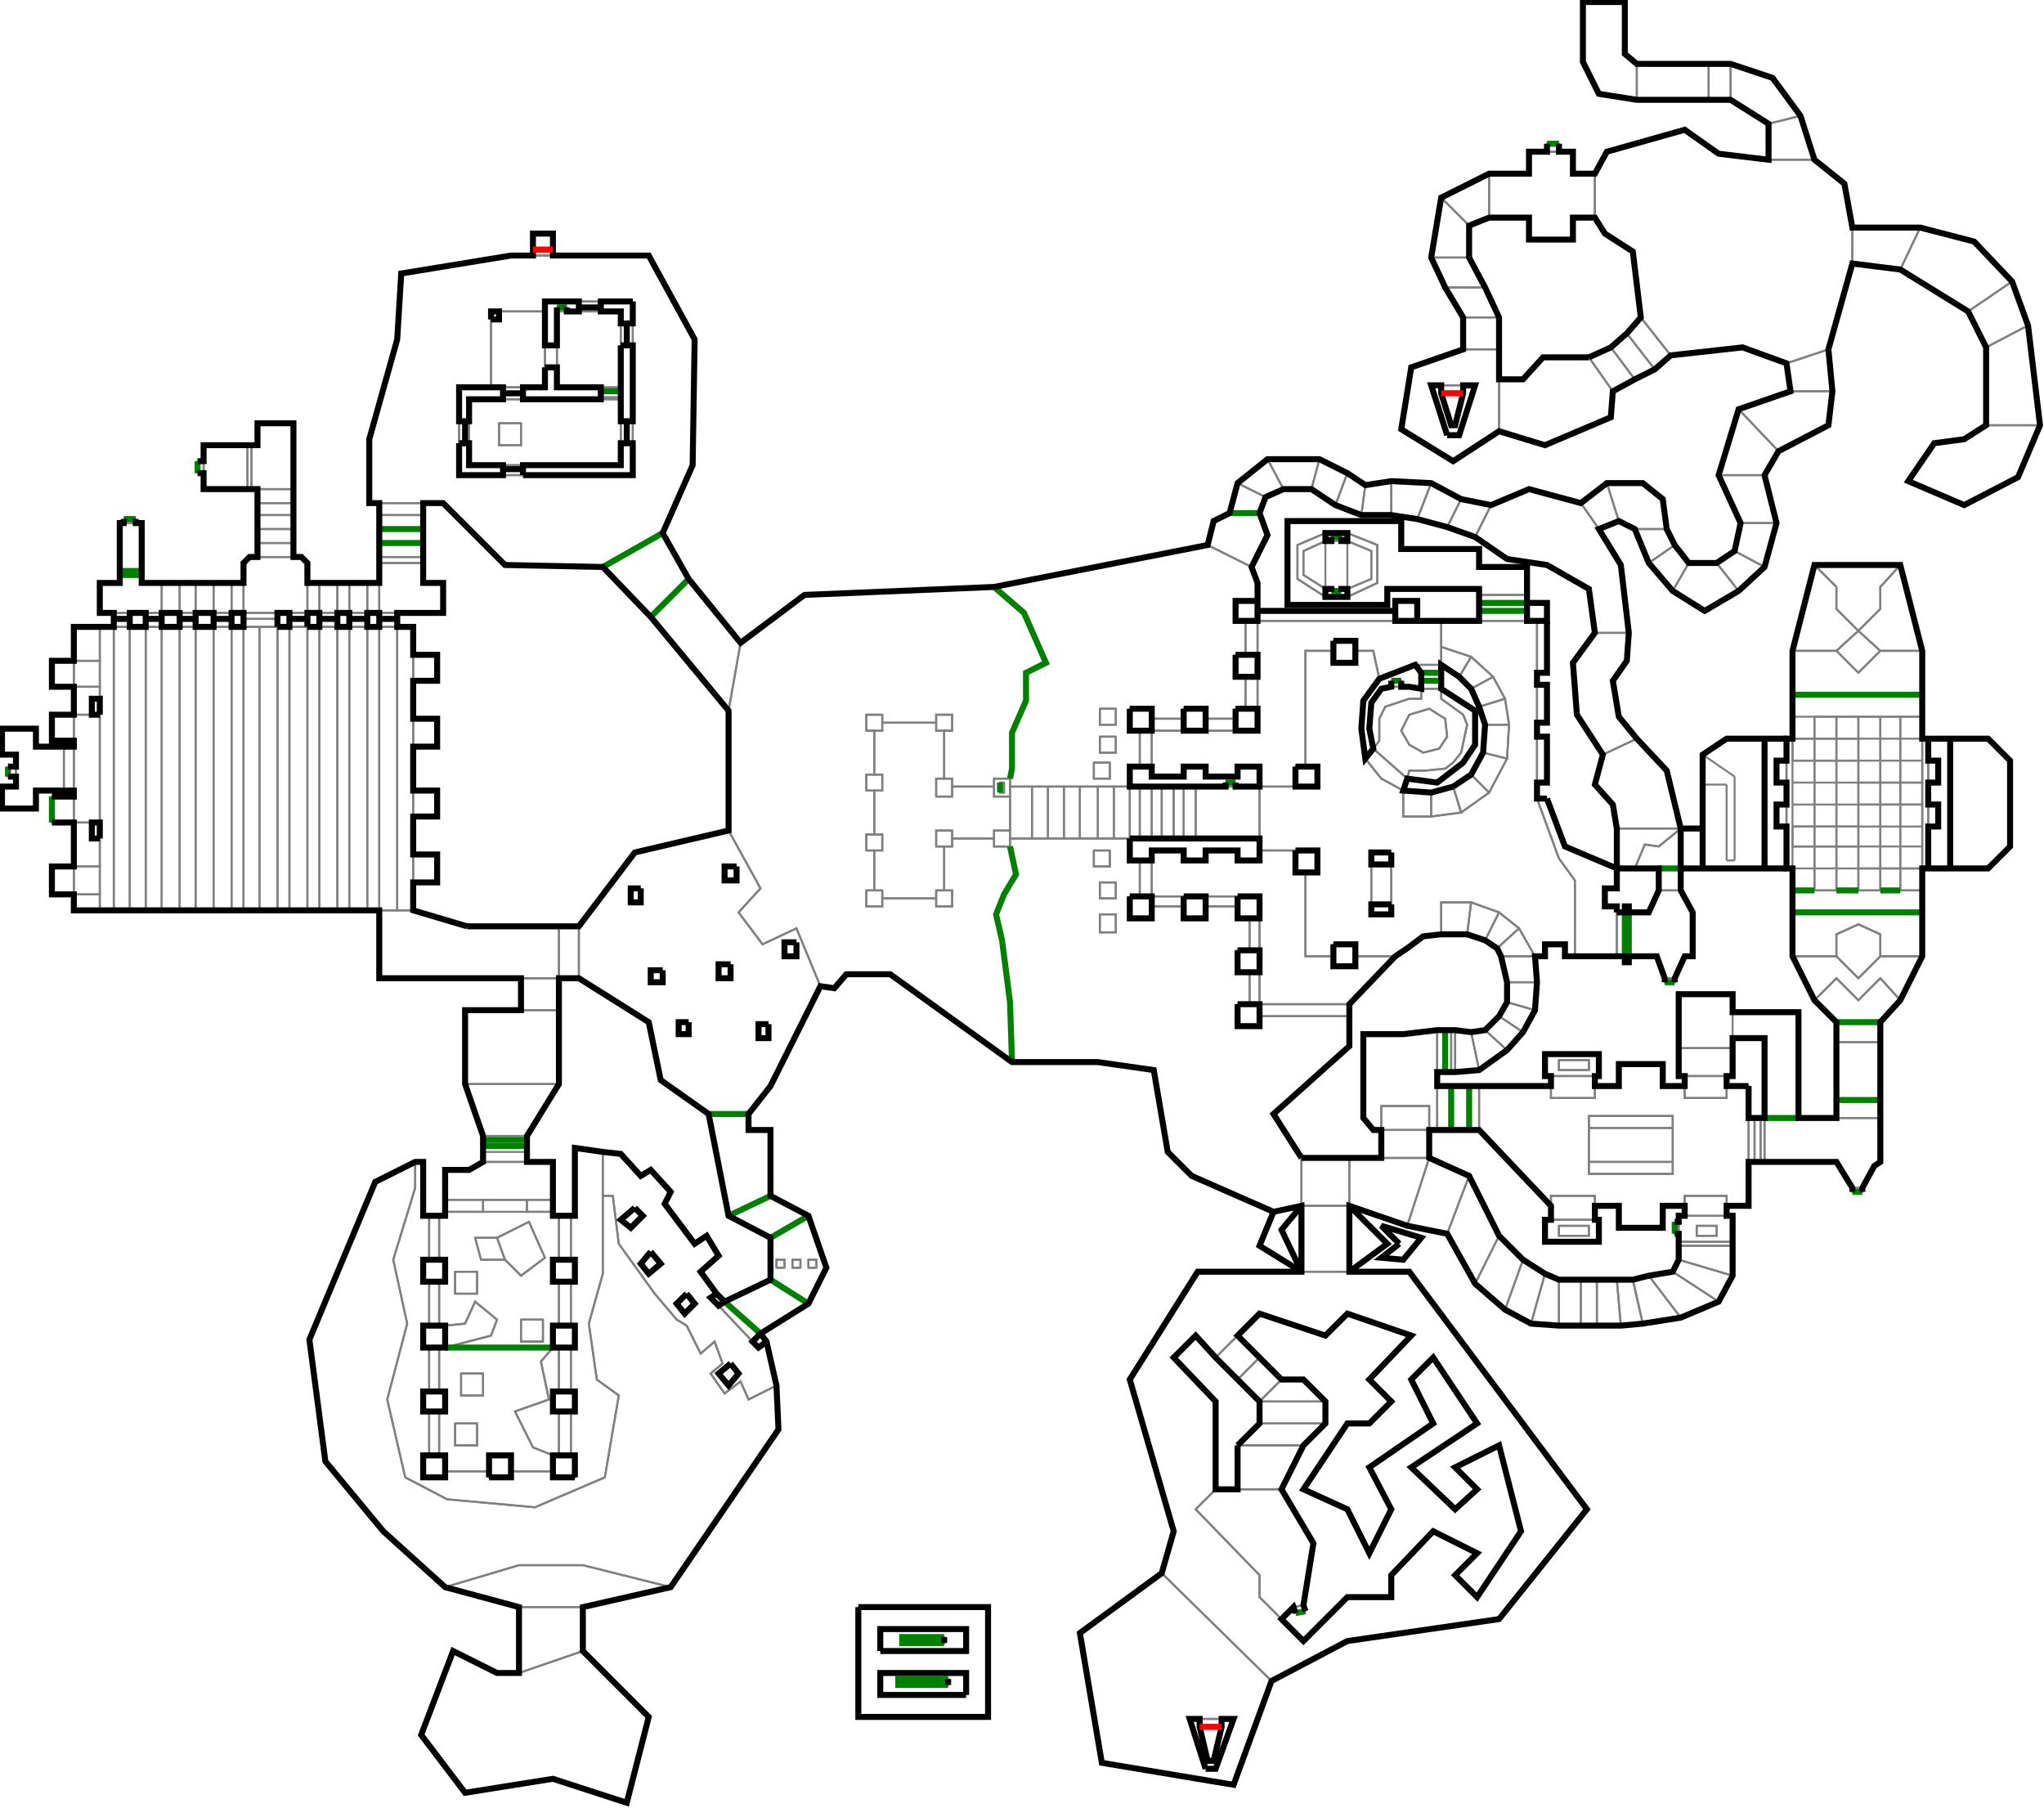 <?xml version="1.0" standalone="no"?>
<!DOCTYPE svg PUBLIC "-//W3C//DTD SVG 1.1//EN" "http://www.w3.org/Graphics/SVG/1.1/DTD/svg11.dtd">
<svg width="1024" height="905.611" xmlns="http://www.w3.org/2000/svg" version="1.1">
<polyline fill="none" stroke="gray" points="631,426 631,420 631,394 649,394 654,394 660,394 660,389 660,384 654,384 654,326 668,326 668,332 673,332 679,332 679,326 688,326 691,340 683,351 682,365 684,380 692,390 703,396 703,409 717,409 732,407 746,397 755,380 756,363 754,350 748,339 737,329 722,324 722,311 741,311 765,311 770,311 770,337 770,343 770,362 770,369 770,392 770,400 781,430 789,441 789,479 784,479 784,473 774,473 774,479 769,479 761,465 751,457 737,452 722,452 722,468 713,469 705,475 699,479 679,479 679,473 673,473 668,473 668,479 654,479 654,437 660,437 660,431 660,426 654,426 649,426 631,426 "/>
<polyline fill="none" stroke="gray" points="697,427 687,427 687,433 687,453 687,458 697,458 697,453 697,433 697,427 "/>
<polyline fill="none" stroke="gray" points="630,333 630,328 630,311 699,311 705,311 710,311 722,311 722,324 722,333 709,333 691,340 688,326 679,326 679,321 673,321 668,321 668,326 654,326 654,384 649,384 649,389 649,394 631,394 631,389 631,384 626,384 620,384 620,389 604,389 604,384 599,384 593,384 593,389 577,389 577,384 577,366 593,366 599,366 604,366 619,366 624,366 630,366 630,360 630,355 630,339 630,333 "/>
<polyline fill="none" stroke="gray" points="571,366 571,384 566,384 566,389 566,394 558,394 550,394 541,394 533,394 525,394 517,394 506,394 506,390 507,385 507,367 514,351 514,337 524,332 513,307 498,294 605,273 627,284 630,292 630,301 624,301 619,301 619,306 619,311 624,311 624,328 619,328 619,333 619,339 624,339 624,355 619,355 619,360 604,360 604,355 599,355 593,355 593,360 577,360 577,355 571,355 566,355 566,360 566,366 571,366 "/>
<polyline fill="none" stroke="gray" points="559,369 551,369 551,377 559,377 559,369 "/>
<polyline fill="none" stroke="gray" points="556,382 548,382 548,390 556,390 556,382 "/>
<polyline fill="none" stroke="gray" points="559,355 551,355 551,363 559,363 559,355 "/>
<polyline fill="none" stroke="gray" points="630,311 630,306 699,306 699,311 630,311 630,328 624,328 624,311 630,311 "/>
<polyline fill="none" stroke="gray" points="624,339 630,339 630,355 624,355 624,339 "/>
<polyline fill="none" stroke="gray" points="722,324 737,329 731,339 722,333 722,324 "/>
<polyline fill="none" stroke="gray" points="722,333 722,337 712,337 709,333 722,333 "/>
<polyline fill="none" stroke="gray" points="722,337 722,341 712,341 712,337 722,337 "/>
<polyline fill="none" stroke="gray" points="705,390 688,375 691,371 691,360 694,354 706,350 712,350 712,345 722,345 722,350 733,358 735,363 732,377 728,382 724,385 714,386 706,386 705,390 "/>
<polyline fill="none" stroke="gray" points="716,355 706,358 702,366 706,373 713,377 721,375 725,369 724,360 716,355 "/>
<polyline fill="none" stroke="gray" points="684,380 688,375 705,390 703,396 692,390 684,380 "/>
<polyline fill="none" stroke="gray" points="686,365 687,352 692,345 697,344 702,344 706,344 712,345 712,350 706,350 694,354 691,360 691,371 688,375 686,365 "/>
<polyline fill="none" stroke="gray" points="697,344 697,341 702,341 702,344 697,344 "/>
<polyline fill="none" stroke="gray" points="706,358 716,355 724,360 725,369 721,375 713,377 706,373 702,366 706,358 "/>
<polyline fill="none" stroke="gray" points="720,392 705,390 706,386 714,386 724,385 728,382 732,377 735,363 733,358 722,350 722,345 739,356 739,373 733,382 720,392 "/>
<polyline fill="none" stroke="gray" points="712,345 712,341 722,341 722,345 712,345 "/>
<polyline fill="none" stroke="gray" points="770,392 770,369 775,369 775,392 770,392 "/>
<polyline fill="none" stroke="gray" points="775,400 784,424 810,435 810,445 804,445 804,454 810,454 810,457 810,479 789,479 789,441 781,430 770,400 775,400 "/>
<polyline fill="none" stroke="gray" points="770,311 775,311 775,337 770,337 770,311 "/>
<polyline fill="none" stroke="gray" points="770,362 770,343 775,343 775,362 770,362 "/>
<polyline fill="none" stroke="gray" points="756,363 755,380 743,377 744,363 756,363 "/>
<polyline fill="none" stroke="gray" points="754,350 756,363 744,363 741,354 754,350 "/>
<polyline fill="none" stroke="gray" points="748,339 754,350 741,354 737,345 748,339 "/>
<polyline fill="none" stroke="gray" points="737,329 748,339 737,345 731,339 737,329 "/>
<polyline fill="none" stroke="gray" points="703,396 717,397 717,409 703,409 703,396 "/>
<polyline fill="none" stroke="gray" points="717,397 728,394 732,407 717,409 717,397 "/>
<polyline fill="none" stroke="gray" points="728,394 737,388 746,397 732,407 728,394 "/>
<polyline fill="none" stroke="gray" points="737,388 743,377 755,380 746,397 737,388 "/>
<polyline fill="none" stroke="gray" points="751,175 751,190 751,216 728,231 702,215 707,184 733,175 751,175 "/>
<polyline fill="none" stroke="gray" points="725,218 731,218 739,193 733,193 722,193 717,193 725,218 "/>
<polyline fill="none" stroke="gray" points="733,197 722,197 722,196 722,193 733,193 733,196 733,197 "/>
<polyline fill="none" stroke="gray" points="733,196 722,196 733,196 "/>
<polyline fill="none" stroke="gray" points="722,197 733,197 729,213 727,213 722,197 "/>
<polyline fill="none" stroke="gray" points="799,317 796,295 775,283 755,280 739,269 747,253 766,245 792,252 801,265 812,283 816,317 799,317 "/>
<polyline fill="none" stroke="gray" points="796,179 808,196 807,209 774,223 751,216 751,190 763,190 773,179 796,179 "/>
<polyline fill="none" stroke="gray" points="751,159 751,175 733,175 733,159 751,159 "/>
<polyline fill="none" stroke="gray" points="744,144 751,159 733,159 724,144 744,144 "/>
<polyline fill="none" stroke="gray" points="736,129 744,144 724,144 717,129 736,129 "/>
<polyline fill="none" stroke="gray" points="736,113 736,129 717,129 722,99 736,113 "/>
<polyline fill="none" stroke="gray" points="799,87 799,109 788,109 788,120 766,120 766,109 746,109 746,87 766,87 766,76 775,76 781,76 788,76 788,87 799,87 "/>
<polyline fill="none" stroke="gray" points="781,76 775,76 775,72 781,72 781,76 "/>
<polyline fill="none" stroke="gray" points="746,109 736,113 722,99 746,87 746,109 "/>
<polyline fill="none" stroke="gray" points="765,298 741,298 741,295 695,295 695,303 645,303 645,261 702,261 702,275 741,275 741,284 765,284 765,298 "/>
<polyline fill="none" stroke="gray" points="650,273 650,290 664,299 675,299 690,292 690,273 675,267 664,267 650,273 "/>
<polyline fill="none" stroke="gray" points="739,269 725,264 732,250 747,253 739,269 "/>
<polyline fill="none" stroke="gray" points="725,264 710,260 717,242 732,250 725,264 "/>
<polyline fill="none" stroke="gray" points="710,260 697,258 697,241 717,242 710,260 "/>
<polyline fill="none" stroke="gray" points="765,306 765,311 741,311 741,306 765,306 "/>
<polyline fill="none" stroke="gray" points="710,311 710,306 "/>
<polyline fill="none" stroke="gray" points="775,311 775,306 775,302 770,302 765,302 "/>
<polyline fill="none" stroke="gray" points="765,298 765,302 741,302 741,298 765,298 "/>
<polyline fill="none" stroke="gray" points="765,302 765,306 741,306 741,302 765,302 "/>
<polyline fill="none" stroke="gray" points="710,306 710,301 705,301 699,301 "/>
<polyline fill="none" stroke="gray" points="697,258 682,258 684,243 697,241 697,258 "/>
<polyline fill="none" stroke="gray" points="682,258 669,253 675,237 684,243 682,258 "/>
<polyline fill="none" stroke="gray" points="669,253 657,245 661,230 675,237 669,253 "/>
<polyline fill="none" stroke="gray" points="657,245 643,245 635,230 661,230 657,245 "/>
<polyline fill="none" stroke="gray" points="643,245 634,249 620,242 635,230 643,245 "/>
<polyline fill="none" stroke="gray" points="634,249 631,257 616,257 620,242 634,249 "/>
<polyline fill="none" stroke="gray" points="631,257 635,268 627,284 605,273 608,261 616,257 631,257 "/>
<polyline fill="none" stroke="gray" points="699,301 699,306 "/>
<polyline fill="none" stroke="gray" points="664,295 653,288 653,276 664,271 664,295 664,271 667,271 672,271 675,271 687,276 687,290 675,295 675,271 675,295 672,295 667,295 664,295 "/>
<polyline fill="none" stroke="gray" points="675,267 690,273 690,292 675,299 675,295 687,290 687,276 675,271 675,267 "/>
<polyline fill="none" stroke="gray" points="630,306 630,301 "/>
<polyline fill="none" stroke="gray" points="650,290 650,273 664,267 664,271 653,276 653,288 664,295 664,299 650,290 "/>
<polyline fill="none" stroke="gray" points="672,295 672,296 667,296 667,295 672,295 "/>
<polyline fill="none" stroke="gray" points="667,271 667,269 672,269 672,271 667,271 "/>
<polyline fill="none" stroke="gray" points="676,604 695,623 676,637 706,637 795,756 751,811 675,822 637,842 582,788 588,767 566,691 600,637 652,637 676,637 "/>
<polyline fill="none" stroke="gray" points="652,637 642,616 652,604 "/>
<polyline fill="none" stroke="gray" points="652,637 631,624 638,607 "/>
<polyline fill="none" stroke="gray" points="697,789 718,767 740,778 729,789 740,800 762,767 751,724 729,735 740,746 729,756 707,735 740,713 718,680 707,691 718,713 686,735 697,756 686,778 675,756 653,746 675,713 686,713 697,702 686,691 707,669 675,658 664,669 631,658 620,669 609,680 599,669 588,680 609,702 609,746 599,756 631,789 631,800 642,811 653,822 675,800 697,800 697,789 "/>
<polyline fill="none" stroke="gray" points="648,805 642,811 631,800 631,789 599,756 609,746 620,746 642,746 658,773 653,804 648,805 "/>
<polyline fill="none" stroke="gray" points="648,805 653,804 654,807 649,808 648,805 "/>
<polyline fill="none" stroke="gray" points="664,713 653,724 620,724 631,713 664,713 "/>
<polyline fill="none" stroke="gray" points="653,724 642,746 620,746 620,724 653,724 "/>
<polyline fill="none" stroke="gray" points="582,788 637,842 618,894 552,883 541,818 582,788 "/>
<polyline fill="none" stroke="gray" points="604,886 609,886 618,861 612,861 601,861 596,861 604,886 "/>
<polyline fill="none" stroke="gray" points="612,865 601,865 601,864 601,861 612,861 612,864 612,865 "/>
<polyline fill="none" stroke="gray" points="612,864 601,864 612,864 "/>
<polyline fill="none" stroke="gray" points="601,865 612,865 608,882 605,882 601,865 "/>
<polyline fill="none" stroke="gray" points="652,604 638,607 597,589 585,577 578,536 550,532 507,532 506,502 502,471 499,458 503,448 509,438 506,424 506,420 517,420 525,420 533,420 541,420 550,420 558,420 566,420 566,426 566,431 571,431 571,449 566,449 566,454 566,460 571,460 577,460 577,454 593,454 593,460 599,460 604,460 604,454 620,454 620,460 626,460 626,476 620,476 620,482 620,487 626,487 626,503 620,503 620,509 620,514 626,514 631,514 631,509 676,509 676,524 638,558 652,580 652,604 "/>
<polyline fill="none" stroke="gray" points="559,442 551,442 551,450 559,450 559,442 "/>
<polyline fill="none" stroke="gray" points="556,426 548,426 548,434 556,434 556,426 "/>
<polyline fill="none" stroke="gray" points="559,458 551,458 551,467 559,467 559,458 "/>
<polyline fill="none" stroke="gray" points="676,580 676,604 652,604 652,580 676,580 "/>
<polyline fill="none" stroke="gray" points="652,604 676,604 676,637 652,637 652,604 "/>
<polyline fill="none" stroke="gray" points="631,680 642,691 631,702 620,691 631,680 "/>
<polyline fill="none" stroke="gray" points="642,691 653,691 664,702 631,702 642,691 "/>
<polyline fill="none" stroke="gray" points="664,702 664,713 631,713 631,702 664,702 "/>
<polyline fill="none" stroke="gray" points="620,669 631,680 620,691 609,680 620,669 "/>
<polyline fill="none" stroke="gray" points="781,664 767,663 774,638 781,641 781,664 "/>
<polyline fill="none" stroke="gray" points="777,604 741,566 741,544 777,544 777,550 799,550 799,544 811,544 811,533 833,533 833,544 844,544 844,550 865,550 865,544 876,544 876,560 876,582 876,604 865,604 865,599 844,599 844,604 833,604 833,615 811,615 811,604 799,604 799,599 777,599 777,604 "/>
<polyline fill="none" stroke="gray" points="796,565 796,582 796,588 838,588 838,582 838,565 838,559 796,559 796,565 "/>
<polyline fill="none" stroke="gray" points="799,611 801,611 801,622 774,622 774,611 777,611 799,611 "/>
<polyline fill="none" stroke="gray" points="796,614 781,614 781,619 796,619 796,614 "/>
<polyline fill="none" stroke="gray" points="767,663 754,656 763,631 774,638 767,663 "/>
<polyline fill="none" stroke="gray" points="754,656 739,643 751,619 763,631 754,656 "/>
<polyline fill="none" stroke="gray" points="739,643 725,618 736,589 751,619 739,643 "/>
<polyline fill="none" stroke="gray" points="725,618 705,614 716,580 736,589 725,618 "/>
<polyline fill="none" stroke="gray" points="676,604 676,580 692,580 716,580 705,614 676,604 "/>
<polyline fill="none" stroke="gray" points="701,623 692,614 712,620 703,631 692,630 701,623 "/>
<polyline fill="none" stroke="gray" points="735,468 722,468 722,452 737,452 735,468 "/>
<polyline fill="none" stroke="gray" points="687,433 697,433 697,453 687,453 687,433 "/>
<polyline fill="none" stroke="gray" points="577,431 577,426 593,426 593,431 599,431 604,431 604,426 620,426 620,431 626,431 631,431 631,426 649,426 649,431 649,437 654,437 654,479 668,479 668,484 673,484 679,484 679,479 699,479 676,503 631,503 631,487 631,482 631,476 631,460 631,454 631,449 626,449 620,449 604,449 599,449 593,449 577,449 577,431 "/>
<polyline fill="none" stroke="gray" points="755,502 755,492 770,492 769,506 755,502 "/>
<polyline fill="none" stroke="gray" points="755,492 752,479 769,479 770,492 755,492 "/>
<polyline fill="none" stroke="gray" points="752,479 750,475 761,465 769,479 752,479 "/>
<polyline fill="none" stroke="gray" points="750,475 744,471 751,457 761,465 750,475 "/>
<polyline fill="none" stroke="gray" points="744,471 735,468 737,452 751,457 744,471 "/>
<polyline fill="none" stroke="gray" points="716,566 692,566 692,554 716,554 716,566 "/>
<polyline fill="none" stroke="gray" points="720,516 720,537 720,544 720,566 716,566 716,554 692,554 692,566 688,566 683,560 683,547 683,518 703,518 720,516 "/>
<polyline fill="none" stroke="gray" points="716,566 716,580 692,580 692,566 716,566 "/>
<polyline fill="none" stroke="gray" points="720,544 727,544 727,566 720,566 720,544 "/>
<polyline fill="none" stroke="gray" points="720,537 720,516 724,516 724,537 720,537 "/>
<polyline fill="none" stroke="gray" points="724,516 727,516 727,537 724,537 724,516 "/>
<polyline fill="none" stroke="gray" points="736,544 741,544 741,566 736,566 736,544 "/>
<polyline fill="none" stroke="gray" points="727,544 736,544 736,566 727,566 727,544 "/>
<polyline fill="none" stroke="gray" points="729,516 729,537 727,537 727,516 729,516 "/>
<polyline fill="none" stroke="gray" points="729,516 737,517 741,536 729,537 729,516 "/>
<polyline fill="none" stroke="gray" points="737,517 744,516 755,526 741,536 737,517 "/>
<polyline fill="none" stroke="gray" points="744,516 751,509 763,517 755,526 744,516 "/>
<polyline fill="none" stroke="gray" points="777,539 774,539 774,528 801,528 801,539 799,539 777,539 "/>
<polyline fill="none" stroke="gray" points="796,531 781,531 781,536 796,536 796,531 "/>
<polyline fill="none" stroke="gray" points="751,509 755,502 769,506 763,517 751,509 "/>
<polyline fill="none" stroke="gray" points="631,509 631,503 626,503 626,487 631,487 631,503 676,503 676,509 631,509 "/>
<polyline fill="none" stroke="gray" points="626,460 631,460 631,476 626,476 626,460 "/>
<polyline fill="none" stroke="gray" points="620,454 604,454 604,449 620,449 620,454 "/>
<polyline fill="none" stroke="gray" points="599,394 614,394 619,394 631,394 631,420 599,420 599,394 "/>
<polyline fill="none" stroke="gray" points="619,392 619,394 614,394 614,392 619,392 "/>
<polyline fill="none" stroke="gray" points="604,366 604,360 619,360 619,366 604,366 "/>
<polyline fill="none" stroke="gray" points="876,560 879,560 879,582 876,582 876,560 "/>
<polyline fill="none" stroke="gray" points="838,565 796,565 796,559 838,559 838,565 "/>
<polyline fill="none" stroke="gray" points="796,565 838,565 838,582 796,582 796,565 "/>
<polyline fill="none" stroke="gray" points="868,525 841,525 841,498 868,498 868,507 901,507 901,560 920,560 942,560 942,582 939,584 933,595 928,595 920,582 884,582 884,560 884,520 868,520 868,525 "/>
<polyline fill="none" stroke="gray" points="901,560 884,560 901,560 "/>
<polyline fill="none" stroke="gray" points="868,507 868,520 868,507 "/>
<polyline fill="none" stroke="gray" points="884,582 882,582 882,560 884,560 884,582 "/>
<polyline fill="none" stroke="gray" points="882,582 879,582 879,560 882,560 882,582 "/>
<polyline fill="none" stroke="gray" points="796,582 838,582 838,588 796,588 796,582 "/>
<polyline fill="none" stroke="gray" points="799,604 799,611 777,611 777,604 777,599 799,599 799,604 "/>
<polyline fill="none" stroke="gray" points="865,604 865,609 844,609 844,604 844,599 865,599 865,604 "/>
<polyline fill="none" stroke="gray" points="928,595 933,595 933,597 928,597 928,595 "/>
<polyline fill="none" stroke="gray" points="823,663 812,664 810,641 818,641 823,663 "/>
<polyline fill="none" stroke="gray" points="812,664 800,664 800,641 810,641 812,664 "/>
<polyline fill="none" stroke="gray" points="800,664 792,664 792,641 800,641 800,664 "/>
<polyline fill="none" stroke="gray" points="792,664 781,664 781,641 792,641 792,664 "/>
<polyline fill="none" stroke="gray" points="868,624 868,639 841,631 841,624 868,624 "/>
<polyline fill="none" stroke="gray" points="841,622 868,622 868,624 841,624 841,622 "/>
<polyline fill="none" stroke="gray" points="868,639 861,652 838,637 841,631 868,639 "/>
<polyline fill="none" stroke="gray" points="861,652 842,660 826,639 838,637 861,652 "/>
<polyline fill="none" stroke="gray" points="842,660 823,663 818,641 826,639 842,660 "/>
<polyline fill="none" stroke="gray" points="865,609 868,609 868,622 841,622 841,618 841,612 841,609 844,609 865,609 "/>
<polyline fill="none" stroke="gray" points="860,614 850,614 850,619 860,619 860,614 "/>
<polyline fill="none" stroke="gray" points="850,614 860,614 860,619 850,619 850,614 "/>
<polyline fill="none" stroke="gray" points="781,614 796,614 796,619 781,619 781,614 "/>
<polyline fill="none" stroke="gray" points="839,612 841,612 841,618 839,618 839,612 "/>
<polyline fill="none" stroke="gray" points="777,544 777,539 799,539 799,544 799,550 777,550 777,544 "/>
<polyline fill="none" stroke="gray" points="844,544 844,539 865,539 865,544 865,550 844,550 844,544 "/>
<polyline fill="none" stroke="gray" points="814,457 814,454 816,454 816,457 816,479 816,482 814,482 814,479 814,457 "/>
<polyline fill="none" stroke="gray" points="816,457 826,457 831,446 842,446 848,457 848,479 844,479 839,490 834,490 830,479 816,479 816,457 "/>
<polyline fill="none" stroke="gray" points="834,490 839,490 839,492 834,492 834,490 "/>
<polyline fill="none" stroke="gray" points="781,531 796,531 796,536 781,536 781,531 "/>
<polyline fill="none" stroke="gray" points="844,539 841,539 841,525 868,525 868,539 865,539 844,539 "/>
<polyline fill="none" stroke="gray" points="942,479 931,490 920,479 920,468 931,463 942,468 942,479 "/>
<polyline fill="none" stroke="gray" points="963,479 952,501 942,490 931,501 920,490 909,501 898,479 920,479 931,490 942,479 963,479 "/>
<polyline fill="none" stroke="gray" points="952,501 942,512 942,522 920,522 920,512 909,501 920,490 931,501 942,490 952,501 "/>
<polyline fill="none" stroke="gray" points="920,512 942,512 920,512 "/>
<polyline fill="none" stroke="gray" points="920,560 920,551 942,551 942,560 920,560 "/>
<polyline fill="none" stroke="gray" points="920,522 942,522 942,551 920,551 920,522 "/>
<polyline fill="none" stroke="gray" points="963,479 942,479 942,468 931,463 920,468 920,479 898,479 898,457 898,446 898,435 895,435 895,414 895,403 895,392 895,381 895,370 898,370 898,359 898,348 898,337 898,326 920,326 931,337 942,326 963,326 963,337 963,348 963,359 952,359 942,359 931,359 920,359 909,359 898,359 909,359 909,370 898,370 898,381 909,381 909,392 898,392 909,392 909,403 898,403 909,403 909,414 898,414 898,403 898,392 898,381 898,392 898,403 898,414 898,424 909,424 909,435 898,435 909,435 909,446 898,446 909,446 920,446 931,446 942,446 952,446 963,446 963,457 963,479 "/>
<polyline fill="none" stroke="gray" points="898,424 898,435 898,424 "/>
<polyline fill="none" stroke="gray" points="898,457 963,457 898,457 "/>
<polyline fill="none" stroke="gray" points="963,348 898,348 963,348 "/>
<polyline fill="none" stroke="gray" points="909,424 920,424 920,435 909,435 920,435 920,446 909,446 909,435 909,424 "/>
<polyline fill="none" stroke="gray" points="920,424 931,424 931,435 920,435 931,435 931,446 920,446 920,435 920,424 "/>
<polyline fill="none" stroke="gray" points="931,446 931,435 942,435 942,446 931,446 "/>
<polyline fill="none" stroke="gray" points="942,446 942,435 952,435 952,446 942,446 "/>
<polyline fill="none" stroke="gray" points="963,435 963,446 952,446 952,435 963,435 "/>
<polyline fill="none" stroke="gray" points="831,446 831,435 842,435 842,446 831,446 "/>
<polyline fill="none" stroke="gray" points="810,479 810,457 814,457 814,479 810,479 "/>
<polyline fill="none" stroke="gray" points="898,414 909,414 909,424 898,424 898,414 "/>
<polyline fill="none" stroke="gray" points="909,392 920,392 909,392 909,381 920,381 920,392 920,403 909,403 920,403 920,414 909,414 909,403 909,392 "/>
<polyline fill="none" stroke="gray" points="920,424 909,424 909,414 920,414 920,424 "/>
<polyline fill="none" stroke="gray" points="898,370 909,370 909,381 898,381 898,370 "/>
<polyline fill="none" stroke="gray" points="909,370 920,370 920,381 909,381 909,370 "/>
<polyline fill="none" stroke="gray" points="842,415 853,415 853,393 853,378 865,370 884,370 884,435 853,435 842,435 831,435 819,435 824,423 831,424 842,415 842,435 "/>
<polyline fill="none" stroke="gray" points="853,435 853,415 "/>
<polyline fill="none" stroke="gray" points="853,393 865,393 853,393 "/>
<polyline fill="none" stroke="gray" points="865,393 865,431 865,393 "/>
<polyline fill="none" stroke="gray" points="865,431 869,431 865,431 "/>
<polyline fill="none" stroke="gray" points="869,431 869,389 869,431 "/>
<polyline fill="none" stroke="gray" points="869,389 853,378 869,389 "/>
<polyline fill="none" stroke="gray" points="890,381 895,381 895,392 890,392 890,381 "/>
<polyline fill="none" stroke="gray" points="884,370 895,370 "/>
<polyline fill="none" stroke="gray" points="890,403 895,403 895,414 890,414 890,403 "/>
<polyline fill="none" stroke="gray" points="895,435 884,435 "/>
<polyline fill="none" stroke="gray" points="810,415 808,403 799,393 803,378 820,370 835,386 842,415 810,415 "/>
<polyline fill="none" stroke="gray" points="803,378 790,358 788,332 799,317 816,317 815,331 808,341 811,359 820,370 803,378 "/>
<polyline fill="none" stroke="gray" points="810,415 842,415 831,424 824,423 819,435 810,435 810,415 "/>
<polyline fill="none" stroke="gray" points="920,381 931,381 931,392 920,392 931,392 931,403 920,403 931,403 931,414 920,414 920,403 920,392 920,381 "/>
<polyline fill="none" stroke="gray" points="942,403 931,403 931,392 942,392 942,403 "/>
<polyline fill="none" stroke="gray" points="952,403 942,403 942,392 952,392 952,403 "/>
<polyline fill="none" stroke="gray" points="931,359 942,359 942,370 931,370 942,370 942,381 931,381 942,381 942,392 931,392 931,381 931,370 931,359 "/>
<polyline fill="none" stroke="gray" points="942,359 952,359 952,370 942,370 952,370 952,381 942,381 952,381 952,392 942,392 942,381 942,370 942,359 "/>
<polyline fill="none" stroke="gray" points="920,370 931,370 931,381 920,381 920,370 "/>
<polyline fill="none" stroke="gray" points="931,403 942,403 942,414 931,414 942,414 942,424 931,424 942,424 942,435 931,435 931,424 931,414 931,403 "/>
<polyline fill="none" stroke="gray" points="942,403 952,403 952,414 942,414 952,414 952,424 942,424 952,424 952,435 942,435 942,424 942,414 942,403 "/>
<polyline fill="none" stroke="gray" points="931,424 920,424 920,414 931,414 931,424 "/>
<polyline fill="none" stroke="gray" points="952,403 963,403 963,414 952,414 963,414 963,424 952,424 963,424 963,435 952,435 952,424 952,414 952,403 "/>
<polyline fill="none" stroke="gray" points="952,392 963,392 963,403 952,403 952,392 "/>
<polyline fill="none" stroke="gray" points="963,359 963,370 952,370 963,370 963,381 952,381 963,381 963,392 952,392 952,381 952,370 952,359 963,359 "/>
<polyline fill="none" stroke="gray" points="963,370 966,370 966,381 966,392 966,403 966,414 966,435 963,435 963,424 963,414 963,403 963,392 963,381 963,370 "/>
<polyline fill="none" stroke="gray" points="977,370 996,370 1007,381 1007,392 1007,403 1007,414 1007,424 996,435 977,435 977,370 "/>
<polyline fill="none" stroke="gray" points="966,381 971,381 971,392 966,392 966,381 "/>
<polyline fill="none" stroke="gray" points="966,370 977,370 "/>
<polyline fill="none" stroke="gray" points="966,403 971,403 971,414 966,414 966,403 "/>
<polyline fill="none" stroke="gray" points="977,435 966,435 "/>
<polyline fill="none" stroke="gray" points="895,182 873,174 837,178 822,159 818,126 804,117 799,109 799,87 805,76 844,65 861,77 886,80 909,80 924,92 928,114 928,132 916,175 895,182 "/>
<polyline fill="none" stroke="gray" points="928,114 962,114 952,135 928,132 928,114 "/>
<polyline fill="none" stroke="gray" points="867,50 856,50 856,32 867,32 867,50 "/>
<polyline fill="none" stroke="gray" points="886,62 867,50 867,32 888,39 902,58 886,62 "/>
<polyline fill="none" stroke="gray" points="886,80 886,62 902,58 909,80 886,80 "/>
<polyline fill="none" stroke="gray" points="856,32 856,50 820,50 820,32 856,32 "/>
<polyline fill="none" stroke="gray" points="820,32 820,50 801,47 793,31 793,1 814,1 814,27 820,32 "/>
<polyline fill="none" stroke="gray" points="819,190 808,196 796,179 807,174 819,190 "/>
<polyline fill="none" stroke="gray" points="829,185 819,190 807,174 815,167 829,185 "/>
<polyline fill="none" stroke="gray" points="837,178 829,185 815,167 822,159 837,178 "/>
<polyline fill="none" stroke="gray" points="846,282 860,282 871,296 854,306 838,296 846,282 "/>
<polyline fill="none" stroke="gray" points="839,273 846,282 838,296 826,282 839,273 "/>
<polyline fill="none" stroke="gray" points="835,265 839,273 826,282 819,265 835,265 "/>
<polyline fill="none" stroke="gray" points="805,242 823,242 833,250 835,265 819,265 811,261 805,242 "/>
<polyline fill="none" stroke="gray" points="792,252 805,242 811,261 801,265 792,252 "/>
<polyline fill="none" stroke="gray" points="897,196 895,182 916,175 918,196 897,196 "/>
<polyline fill="none" stroke="gray" points="871,205 897,196 918,196 916,213 891,226 871,205 "/>
<polyline fill="none" stroke="gray" points="861,238 871,205 891,226 884,238 861,238 "/>
<polyline fill="none" stroke="gray" points="872,262 861,238 884,238 890,262 872,262 "/>
<polyline fill="none" stroke="gray" points="869,276 872,262 890,262 884,284 869,276 "/>
<polyline fill="none" stroke="gray" points="860,282 869,276 884,284 871,296 860,282 "/>
<polyline fill="none" stroke="gray" points="909,359 920,359 920,370 909,370 909,359 "/>
<polyline fill="none" stroke="gray" points="920,359 931,359 931,370 920,370 920,359 "/>
<polyline fill="none" stroke="gray" points="931,337 920,326 931,316 942,326 931,337 "/>
<polyline fill="none" stroke="gray" points="898,326 909,283 920,294 920,305 931,316 942,305 942,294 952,283 963,326 942,326 931,316 920,326 898,326 "/>
<polyline fill="none" stroke="gray" points="909,283 931,283 952,283 942,294 942,305 931,316 920,305 920,294 909,283 "/>
<polyline fill="none" stroke="gray" points="1008,141 1016,163 995,174 986,156 1008,141 "/>
<polyline fill="none" stroke="gray" points="962,114 989,121 1008,141 986,156 952,135 962,114 "/>
<polyline fill="none" stroke="gray" points="995,174 1016,163 1022,213 995,213 995,174 "/>
<polyline fill="none" stroke="gray" points="995,213 1022,213 1011,239 984,253 956,241 969,222 984,220 995,213 "/>
<polyline fill="none" stroke="gray" points="122,307 116,307 116,292 122,292 122,307 "/>
<polyline fill="none" stroke="gray" points="107,292 116,292 116,307 107,307 107,292 "/>
<polyline fill="none" stroke="gray" points="107,307 98,307 98,292 107,292 107,307 "/>
<polyline fill="none" stroke="gray" points="116,314 107,314 107,310 107,307 116,307 116,310 116,314 "/>
<polyline fill="none" stroke="gray" points="107,310 116,310 107,310 "/>
<polyline fill="none" stroke="gray" points="139,314 130,314 122,314 122,310 139,310 139,314 "/>
<polyline fill="none" stroke="gray" points="122,292 122,282 125,279 129,279 147,279 151,279 154,282 154,292 154,307 145,307 139,307 122,307 122,292 "/>
<polyline fill="none" stroke="gray" points="122,310 122,307 139,307 139,310 122,310 "/>
<polyline fill="none" stroke="gray" points="154,314 145,314 145,310 145,307 154,307 154,310 154,314 "/>
<polyline fill="none" stroke="gray" points="145,310 154,310 145,310 "/>
<polyline fill="none" stroke="gray" points="90,292 98,292 98,307 90,307 90,292 "/>
<polyline fill="none" stroke="gray" points="90,307 81,307 81,292 90,292 90,307 "/>
<polyline fill="none" stroke="gray" points="57,307 50,307 50,292 60,292 60,288 71,288 71,292 81,292 81,307 73,307 65,307 57,307 "/>
<polyline fill="none" stroke="gray" points="65,314 57,314 57,310 57,307 65,307 65,310 65,314 "/>
<polyline fill="none" stroke="gray" points="57,310 65,310 57,310 "/>
<polyline fill="none" stroke="gray" points="81,314 73,314 73,310 73,307 81,307 81,310 81,314 "/>
<polyline fill="none" stroke="gray" points="73,310 81,310 73,310 "/>
<polyline fill="none" stroke="gray" points="98,314 90,314 90,310 90,307 98,307 98,310 98,314 "/>
<polyline fill="none" stroke="gray" points="90,310 98,310 90,310 "/>
<polyline fill="none" stroke="gray" points="129,245 126,245 126,223 129,223 129,212 147,212 147,245 129,245 "/>
<polyline fill="none" stroke="gray" points="129,258 129,252 147,252 147,258 129,258 "/>
<polyline fill="none" stroke="gray" points="129,252 129,245 147,245 147,252 129,252 "/>
<polyline fill="none" stroke="gray" points="124,245 102,245 102,237 102,231 102,223 124,223 124,245 "/>
<polyline fill="none" stroke="gray" points="126,245 124,245 124,223 126,223 126,245 "/>
<polyline fill="none" stroke="gray" points="102,237 99,237 99,231 102,231 102,237 "/>
<polyline fill="none" stroke="gray" points="60,286 60,262 62,262 68,262 71,262 71,286 60,286 "/>
<polyline fill="none" stroke="gray" points="62,262 62,260 68,260 68,262 62,262 "/>
<polyline fill="none" stroke="gray" points="60,288 60,286 71,286 71,288 60,288 "/>
<polyline fill="none" stroke="gray" points="129,279 129,272 147,272 147,279 129,279 "/>
<polyline fill="none" stroke="gray" points="129,272 129,265 147,265 147,272 129,272 "/>
<polyline fill="none" stroke="gray" points="129,265 129,258 147,258 147,265 129,265 "/>
<polyline fill="none" stroke="gray" points="317,151 301,151 290,151 273,151 273,156 250,156 246,156 246,160 246,194 230,194 230,211 230,222 230,238 252,238 262,238 317,238 317,222 317,211 317,173 317,162 317,151 "/>
<polyline fill="none" stroke="gray" points="347,233 332,267 302,284 253,283 222,252 212,252 190,252 185,252 185,220 199,170 201,137 256,128 267,128 277,128 325,128 348,170 347,233 "/>
<polyline fill="none" stroke="gray" points="235,211 235,200 252,200 262,200 301,200 311,200 311,211 311,222 311,233 262,233 252,233 235,233 235,222 235,211 "/>
<polyline fill="none" stroke="gray" points="311,200 301,200 301,199 311,199 311,200 "/>
<polyline fill="none" stroke="gray" points="261,212 250,212 250,223 261,223 261,212 "/>
<polyline fill="none" stroke="gray" points="250,212 261,212 261,223 250,223 250,212 "/>
<polyline fill="none" stroke="gray" points="235,211 235,222 233,222 233,211 235,211 "/>
<polyline fill="none" stroke="gray" points="230,222 230,211 233,211 233,222 230,222 "/>
<polyline fill="none" stroke="gray" points="262,238 252,238 252,235 252,233 262,233 262,235 262,238 "/>
<polyline fill="none" stroke="gray" points="262,235 252,235 262,235 "/>
<polyline fill="none" stroke="gray" points="273,184 273,194 262,194 252,194 246,194 246,160 250,160 250,156 273,156 273,173 273,184 "/>
<polyline fill="none" stroke="gray" points="273,173 279,173 279,184 273,184 273,173 "/>
<polyline fill="none" stroke="gray" points="252,194 262,194 262,197 262,200 252,200 252,197 252,194 "/>
<polyline fill="none" stroke="gray" points="262,197 252,197 262,197 "/>
<polyline fill="none" stroke="gray" points="267,128 267,126 267,125 277,125 277,126 277,128 267,128 "/>
<polyline fill="none" stroke="gray" points="267,126 277,126 267,126 "/>
<polyline fill="none" stroke="gray" points="267,125 267,117 277,117 277,125 267,125 "/>
<polyline fill="none" stroke="gray" points="190,292 190,282 212,282 212,292 222,292 222,307 199,307 190,307 190,292 "/>
<polyline fill="none" stroke="gray" points="199,314 190,314 190,310 190,307 199,307 199,310 199,314 "/>
<polyline fill="none" stroke="gray" points="190,310 199,310 190,310 "/>
<polyline fill="none" stroke="gray" points="190,258 190,252 212,252 212,258 190,258 "/>
<polyline fill="none" stroke="gray" points="190,265 190,258 212,258 212,265 190,265 "/>
<polyline fill="none" stroke="gray" points="190,272 190,265 212,265 212,272 190,272 "/>
<polyline fill="none" stroke="gray" points="190,279 190,272 212,272 212,279 190,279 "/>
<polyline fill="none" stroke="gray" points="190,282 190,279 212,279 212,282 190,282 "/>
<polyline fill="none" stroke="gray" points="154,292 160,292 160,307 154,307 154,292 "/>
<polyline fill="none" stroke="gray" points="160,292 169,292 169,307 160,307 160,292 "/>
<polyline fill="none" stroke="gray" points="169,292 175,292 175,307 169,307 169,292 "/>
<polyline fill="none" stroke="gray" points="175,292 184,292 184,307 175,307 175,292 "/>
<polyline fill="none" stroke="gray" points="184,292 190,292 190,307 184,307 184,292 "/>
<polyline fill="none" stroke="gray" points="169,314 160,314 160,310 160,307 169,307 169,310 169,314 "/>
<polyline fill="none" stroke="gray" points="160,310 169,310 160,310 "/>
<polyline fill="none" stroke="gray" points="184,314 175,314 175,310 175,307 184,307 184,310 184,314 "/>
<polyline fill="none" stroke="gray" points="175,310 184,310 175,310 "/>
<polyline fill="none" stroke="gray" points="238,620 249,620 253,631 241,631 238,620 "/>
<polyline fill="none" stroke="gray" points="223,609 223,607 242,607 242,601 264,601 264,607 277,607 277,609 280,609 280,631 277,631 277,642 280,642 280,657 280,664 277,664 277,675 271,682 275,701 258,707 267,725 277,729 277,737 256,737 256,729 245,729 245,737 223,737 223,729 220,729 220,707 223,707 223,697 220,697 220,675 223,675 246,669 249,661 238,652 233,663 223,664 220,664 220,657 220,642 223,642 223,631 220,631 220,609 223,609 "/>
<polyline fill="none" stroke="gray" points="249,620 238,620 241,631 253,631 261,639 273,630 265,612 249,620 "/>
<polyline fill="none" stroke="gray" points="239,637 228,637 228,648 239,648 239,637 "/>
<polyline fill="none" stroke="gray" points="242,688 231,688 231,699 242,699 242,688 "/>
<polyline fill="none" stroke="gray" points="239,713 228,713 228,724 239,724 239,713 "/>
<polyline fill="none" stroke="gray" points="272,661 261,661 261,672 272,672 272,661 "/>
<polyline fill="none" stroke="gray" points="223,675 277,675 223,675 "/>
<polyline fill="none" stroke="gray" points="242,607 264,607 242,607 "/>
<polyline fill="none" stroke="gray" points="249,620 265,612 273,630 261,639 253,631 249,620 "/>
<polyline fill="none" stroke="gray" points="277,601 277,607 264,607 264,601 277,601 "/>
<polyline fill="none" stroke="gray" points="223,607 223,601 242,601 242,607 223,607 "/>
<polyline fill="none" stroke="gray" points="264,582 242,582 242,577 242,574 264,574 264,577 264,582 "/>
<polyline fill="none" stroke="gray" points="242,577 264,577 242,577 "/>
<polyline fill="none" stroke="gray" points="242,574 242,571 264,571 264,574 242,574 "/>
<polyline fill="none" stroke="gray" points="223,601 223,586 235,586 242,582 264,582 277,582 277,601 264,601 242,601 223,601 "/>
<polyline fill="none" stroke="gray" points="163,732 155,671 188,592 208,582 208,595 197,631 204,663 194,701 203,740 224,751 268,755 303,740 310,699 299,691 295,663 302,638 302,599 307,599 310,623 328,648 339,661 344,664 351,678 358,672 362,683 356,688 363,698 371,692 375,701 389,694 390,716 336,795 292,784 260,784 223,795 192,767 163,732 "/>
<polyline fill="none" stroke="gray" points="203,740 194,701 204,663 197,631 208,595 208,582 212,582 212,609 215,609 215,631 212,631 212,642 215,642 215,664 212,664 212,675 215,675 215,697 212,697 212,707 215,707 215,729 212,729 212,740 223,740 223,737 245,737 245,740 256,740 256,737 277,737 277,740 288,740 288,729 286,729 286,707 288,707 288,697 286,697 286,675 288,675 288,664 286,664 286,642 288,642 288,631 286,631 286,609 288,609 288,575 302,577 302,599 302,638 295,663 299,691 310,699 303,740 268,755 224,751 203,740 "/>
<polyline fill="none" stroke="gray" points="215,609 220,609 220,631 215,631 215,609 "/>
<polyline fill="none" stroke="gray" points="336,795 292,805 260,805 223,795 260,784 292,784 336,795 "/>
<polyline fill="none" stroke="gray" points="260,805 292,805 292,827 260,838 260,805 "/>
<polyline fill="none" stroke="gray" points="292,827 325,860 314,903 277,891 233,898 211,869 227,827 249,838 260,838 292,827 "/>
<polyline fill="none" stroke="gray" points="277,675 280,675 280,697 277,697 277,707 280,707 280,729 277,729 267,725 258,707 275,701 271,682 277,675 "/>
<polyline fill="none" stroke="gray" points="228,713 239,713 239,724 228,724 228,713 "/>
<polyline fill="none" stroke="gray" points="215,707 220,707 220,729 215,729 215,707 "/>
<polyline fill="none" stroke="gray" points="231,688 242,688 242,699 231,699 231,688 "/>
<polyline fill="none" stroke="gray" points="228,637 239,637 239,648 228,648 228,637 "/>
<polyline fill="none" stroke="gray" points="223,675 223,664 233,663 238,652 249,661 246,669 223,675 "/>
<polyline fill="none" stroke="gray" points="261,661 272,661 272,672 261,672 261,661 "/>
<polyline fill="none" stroke="gray" points="215,675 220,675 220,697 215,697 215,675 "/>
<polyline fill="none" stroke="gray" points="215,642 220,642 220,657 220,664 215,664 215,642 "/>
<polyline fill="none" stroke="gray" points="18,374 32,374 32,396 18,396 18,405 1,405 1,394 8,394 8,389 8,384 8,378 1,378 1,365 18,365 18,374 "/>
<polyline fill="none" stroke="gray" points="4,384 8,384 8,389 4,389 4,384 "/>
<polyline fill="none" stroke="gray" points="26,331 37,331 37,344 26,344 26,331 "/>
<polyline fill="none" stroke="gray" points="26,358 37,358 37,371 26,371 26,358 "/>
<polyline fill="none" stroke="gray" points="32,374 37,374 37,396 32,396 32,374 "/>
<polyline fill="none" stroke="gray" points="26,434 37,434 37,448 26,448 26,434 "/>
<polyline fill="none" stroke="gray" points="37,399 37,412 26,412 26,399 37,399 "/>
<polyline fill="none" stroke="gray" points="37,456 37,448 50,448 50,456 37,456 "/>
<polyline fill="none" stroke="gray" points="37,448 37,434 50,434 50,448 37,448 "/>
<polyline fill="none" stroke="gray" points="37,434 37,412 46,412 46,420 50,420 50,434 37,434 "/>
<polyline fill="none" stroke="gray" points="37,331 37,314 50,314 50,331 37,331 "/>
<polyline fill="none" stroke="gray" points="37,344 37,331 50,331 50,344 37,344 "/>
<polyline fill="none" stroke="gray" points="37,358 37,344 50,344 50,350 46,350 46,358 37,358 "/>
<polyline fill="none" stroke="gray" points="37,371 37,358 46,358 50,358 50,412 46,412 37,412 37,399 37,396 37,374 37,371 "/>
<polyline fill="none" stroke="gray" points="50,314 57,314 57,456 50,456 50,448 50,434 50,420 50,412 50,358 50,350 50,344 50,331 50,314 "/>
<polyline fill="none" stroke="gray" points="65,314 65,456 57,456 57,314 65,314 "/>
<polyline fill="none" stroke="gray" points="65,314 73,314 73,456 65,456 65,314 "/>
<polyline fill="none" stroke="gray" points="81,314 81,456 73,456 73,314 81,314 "/>
<polyline fill="none" stroke="gray" points="81,314 90,314 90,456 81,456 81,314 "/>
<polyline fill="none" stroke="gray" points="233,543 233,506 261,506 280,506 280,543 233,543 "/>
<polyline fill="none" stroke="gray" points="242,569 233,543 280,543 264,569 242,569 "/>
<polyline fill="none" stroke="gray" points="242,571 242,569 264,569 264,571 242,571 "/>
<polyline fill="none" stroke="gray" points="234,464 280,464 280,490 261,490 190,490 190,456 199,456 207,456 234,464 "/>
<polyline fill="none" stroke="gray" points="261,506 261,490 280,490 280,506 261,506 "/>
<polyline fill="none" stroke="gray" points="190,456 190,314 199,314 199,456 190,456 "/>
<polyline fill="none" stroke="gray" points="199,314 207,314 207,328 207,341 207,360 207,374 207,396 207,409 207,428 207,442 207,456 199,456 199,314 "/>
<polyline fill="none" stroke="gray" points="207,328 219,328 219,341 207,341 207,328 "/>
<polyline fill="none" stroke="gray" points="207,360 219,360 219,374 207,374 207,360 "/>
<polyline fill="none" stroke="gray" points="207,396 219,396 219,409 207,409 207,396 "/>
<polyline fill="none" stroke="gray" points="207,428 219,428 219,442 207,442 207,428 "/>
<polyline fill="none" stroke="gray" points="98,314 98,456 90,456 90,314 98,314 "/>
<polyline fill="none" stroke="gray" points="98,314 107,314 107,456 98,456 98,314 "/>
<polyline fill="none" stroke="gray" points="116,314 116,456 107,456 107,314 116,314 "/>
<polyline fill="none" stroke="gray" points="122,456 116,456 116,314 122,314 122,456 "/>
<polyline fill="none" stroke="gray" points="130,314 130,456 122,456 122,314 130,314 "/>
<polyline fill="none" stroke="gray" points="139,456 130,456 130,314 139,314 139,456 "/>
<polyline fill="none" stroke="gray" points="145,314 145,456 139,456 139,314 145,314 "/>
<polyline fill="none" stroke="gray" points="154,456 145,456 145,314 154,314 154,456 "/>
<polyline fill="none" stroke="gray" points="160,314 160,456 154,456 154,314 160,314 "/>
<polyline fill="none" stroke="gray" points="169,456 160,456 160,314 169,314 169,456 "/>
<polyline fill="none" stroke="gray" points="175,314 175,456 169,456 169,314 175,314 "/>
<polyline fill="none" stroke="gray" points="184,456 175,456 175,314 184,314 184,456 "/>
<polyline fill="none" stroke="gray" points="190,314 190,456 184,456 184,314 190,314 "/>
<polyline fill="none" stroke="gray" points="498,394 498,399 506,399 506,416 498,416 498,420 477,420 477,416 469,416 469,424 473,424 473,446 469,446 469,450 442,450 442,446 438,446 438,426 442,426 442,418 438,418 438,396 442,396 442,388 438,388 438,366 442,366 442,362 469,362 469,366 473,366 473,390 469,390 469,399 477,399 477,394 498,394 "/>
<polyline fill="none" stroke="gray" points="498,420 498,416 506,416 506,420 506,424 498,424 498,420 "/>
<polyline fill="none" stroke="gray" points="498,394 498,390 506,390 506,394 506,399 498,399 498,394 "/>
<polyline fill="none" stroke="gray" points="503,392 501,392 501,397 503,397 503,392 "/>
<polyline fill="none" stroke="gray" points="501,392 503,392 503,397 501,397 501,392 "/>
<polyline fill="none" stroke="gray" points="506,399 506,394 517,394 517,420 506,420 506,416 506,399 "/>
<polyline fill="none" stroke="gray" points="517,394 525,394 525,420 517,420 517,394 "/>
<polyline fill="none" stroke="gray" points="525,394 533,394 533,420 525,420 525,394 "/>
<polyline fill="none" stroke="gray" points="541,420 533,420 533,394 541,394 541,420 "/>
<polyline fill="none" stroke="gray" points="403,298 498,294 513,307 524,332 514,337 514,351 507,367 507,385 506,390 498,390 498,394 477,394 477,390 473,390 473,366 477,366 477,358 469,358 469,362 442,362 442,358 434,358 434,366 438,366 438,388 434,388 434,396 438,396 438,418 434,418 434,426 438,426 438,446 434,446 434,454 442,454 442,450 469,450 469,454 477,454 477,446 473,446 473,424 477,424 477,420 498,420 498,424 506,424 509,438 503,448 499,458 502,471 506,502 507,532 446,488 424,488 418,495 411,494 399,465 382,473 370,457 381,445 365,416 365,356 371,322 403,298 "/>
<polyline fill="none" stroke="gray" points="442,358 442,362 442,366 438,366 434,366 434,358 442,358 "/>
<polyline fill="none" stroke="gray" points="469,362 469,358 477,358 477,366 473,366 469,366 469,362 "/>
<polyline fill="none" stroke="gray" points="434,426 434,418 438,418 442,418 442,426 438,426 434,426 "/>
<polyline fill="none" stroke="gray" points="434,396 434,388 438,388 442,388 442,396 438,396 434,396 "/>
<polyline fill="none" stroke="gray" points="477,416 477,420 477,424 473,424 469,424 469,416 477,416 "/>
<polyline fill="none" stroke="gray" points="469,399 469,390 473,390 477,390 477,394 477,399 469,399 "/>
<polyline fill="none" stroke="gray" points="541,394 550,394 550,420 541,420 541,394 "/>
<polyline fill="none" stroke="gray" points="550,394 558,394 558,420 550,420 550,394 "/>
<polyline fill="none" stroke="gray" points="558,394 566,394 566,420 558,420 558,394 "/>
<polyline fill="none" stroke="gray" points="571,420 566,420 566,394 571,394 571,420 "/>
<polyline fill="none" stroke="gray" points="577,420 571,420 571,394 577,394 577,420 "/>
<polyline fill="none" stroke="gray" points="582,420 577,420 577,394 582,394 582,420 "/>
<polyline fill="none" stroke="gray" points="588,420 582,420 582,394 588,394 588,420 "/>
<polyline fill="none" stroke="gray" points="593,420 588,420 588,394 593,394 593,420 "/>
<polyline fill="none" stroke="gray" points="593,394 599,394 599,420 593,420 593,394 "/>
<polyline fill="none" stroke="gray" points="551,369 559,369 559,377 551,377 551,369 "/>
<polyline fill="none" stroke="gray" points="548,382 556,382 556,390 548,390 548,382 "/>
<polyline fill="none" stroke="gray" points="571,384 571,366 577,366 577,360 593,360 593,366 577,366 577,384 571,384 "/>
<polyline fill="none" stroke="gray" points="551,355 559,355 559,363 551,363 551,355 "/>
<polyline fill="none" stroke="gray" points="551,458 559,458 559,467 551,467 551,458 "/>
<polyline fill="none" stroke="gray" points="452,823 473,823 473,820 452,820 452,823 "/>
<polyline fill="none" stroke="gray" points="441,827 441,816 484,816 484,827 441,827 "/>
<polyline fill="none" stroke="gray" points="430,805 495,805 495,860 430,860 430,805 "/>
<polyline fill="none" stroke="gray" points="450,844 475,844 475,841 450,841 450,844 "/>
<polyline fill="none" stroke="gray" points="484,849 441,849 441,838 484,838 484,849 "/>
<polyline fill="none" stroke="gray" points="469,450 469,446 473,446 477,446 477,454 469,454 469,450 "/>
<polyline fill="none" stroke="gray" points="442,446 442,450 442,454 434,454 434,446 438,446 442,446 "/>
<polyline fill="none" stroke="gray" points="551,442 559,442 559,450 551,450 551,442 "/>
<polyline fill="none" stroke="gray" points="548,426 556,426 556,434 548,434 548,426 "/>
<polyline fill="none" stroke="gray" points="571,431 577,431 577,449 571,449 571,431 "/>
<polyline fill="none" stroke="gray" points="577,454 577,449 593,449 593,454 577,454 "/>
<polyline fill="none" stroke="gray" points="280,707 286,707 286,729 280,729 280,707 "/>
<polyline fill="none" stroke="gray" points="280,675 286,675 286,697 280,697 280,675 "/>
<polyline fill="none" stroke="gray" points="302,577 311,578 321,589 326,586 336,597 333,603 348,623 354,619 360,629 351,637 359,648 356,650 360,654 377,672 380,675 384,672 389,694 375,701 371,692 363,698 356,688 362,683 358,672 351,678 344,664 339,661 328,648 310,623 307,599 302,599 302,577 "/>
<polyline fill="none" stroke="gray" points="318,605 311,611 316,615 322,609 318,605 "/>
<polyline fill="none" stroke="gray" points="326,627 321,633 325,638 331,633 326,627 "/>
<polyline fill="none" stroke="gray" points="344,648 339,653 343,658 348,653 344,648 "/>
<polyline fill="none" stroke="gray" points="366,683 360,688 365,694 370,688 366,683 "/>
<polyline fill="none" stroke="gray" points="280,642 286,642 286,664 280,664 280,657 280,642 "/>
<polyline fill="none" stroke="gray" points="280,609 286,609 286,631 280,631 280,609 "/>
<polyline fill="none" stroke="gray" points="363,652 381,668 377,672 360,654 363,652 "/>
<polyline fill="none" stroke="gray" points="381,668 384,672 "/>
<polyline fill="none" stroke="gray" points="359,648 363,652 "/>
<polyline fill="none" stroke="gray" points="386,620 365,609 386,599 405,609 386,620 "/>
<polyline fill="none" stroke="gray" points="386,641 386,620 405,609 414,635 405,653 386,641 "/>
<polyline fill="none" stroke="gray" points="389,635 393,635 393,631 389,631 389,635 "/>
<polyline fill="none" stroke="gray" points="397,635 401,635 401,631 397,631 397,635 "/>
<polyline fill="none" stroke="gray" points="405,635 409,635 409,631 405,631 405,635 "/>
<polyline fill="none" stroke="gray" points="401,635 397,635 397,631 401,631 401,635 "/>
<polyline fill="none" stroke="gray" points="393,635 389,635 389,631 393,631 393,635 "/>
<polyline fill="none" stroke="gray" points="363,652 386,641 405,653 381,668 363,652 "/>
<polyline fill="none" stroke="gray" points="409,635 405,635 405,631 409,631 409,635 "/>
<polyline fill="none" stroke="gray" points="365,609 355,558 375,558 375,566 386,566 386,599 365,609 "/>
<polyline fill="none" stroke="gray" points="301,156 290,156 290,154 290,151 301,151 301,154 301,156 "/>
<polyline fill="none" stroke="gray" points="301,154 290,154 301,154 "/>
<polyline fill="none" stroke="gray" points="301,156 311,156 311,162 311,173 311,194 301,194 279,194 279,184 279,173 279,156 284,156 290,156 301,156 "/>
<polyline fill="none" stroke="gray" points="301,194 311,194 311,196 301,196 301,194 "/>
<polyline fill="none" stroke="gray" points="284,156 279,156 279,154 284,154 284,156 "/>
<polyline fill="none" stroke="gray" points="311,173 311,162 314,162 317,162 317,173 314,173 311,173 "/>
<polyline fill="none" stroke="gray" points="314,173 314,162 314,173 "/>
<polyline fill="none" stroke="gray" points="345,290 371,322 365,356 326,309 345,290 "/>
<polyline fill="none" stroke="gray" points="332,267 345,290 326,309 302,284 332,267 "/>
<polyline fill="none" stroke="gray" points="317,211 317,222 314,222 314,211 317,211 "/>
<polyline fill="none" stroke="gray" points="311,222 311,211 314,211 314,222 311,222 "/>
<polyline fill="none" stroke="gray" points="301,199 301,196 311,196 311,199 301,199 "/>
<polyline fill="none" stroke="gray" points="386,544 375,558 355,558 331,541 325,512 290,490 290,464 318,427 365,416 381,445 370,457 382,473 399,465 411,494 386,544 "/>
<polyline fill="none" stroke="gray" points="321,445 316,445 316,452 321,452 321,445 "/>
<polyline fill="none" stroke="gray" points="345,512 340,512 340,518 345,518 345,512 "/>
<polyline fill="none" stroke="gray" points="385,513 380,513 380,520 385,520 385,513 "/>
<polyline fill="none" stroke="gray" points="366,483 360,483 360,490 366,490 366,483 "/>
<polyline fill="none" stroke="gray" points="399,472 393,472 393,479 399,479 399,472 "/>
<polyline fill="none" stroke="gray" points="369,434 363,434 363,441 369,441 369,434 "/>
<polyline fill="none" stroke="gray" points="332,486 326,486 326,492 332,492 332,486 "/>
<polyline fill="none" stroke="gray" points="280,464 290,464 290,490 280,490 280,464 "/>
<polyline fill="none" stroke="green" stroke-width="3" points="381,668 363,652 "/>
<polyline fill="none" stroke="green" stroke-width="3" points="405,653 386,641 "/>
<polyline fill="none" stroke="green" stroke-width="3" points="405,609 386,620 "/>
<polyline fill="none" stroke="green" stroke-width="3" points="386,599 365,609 "/>
<polyline fill="none" stroke="green" stroke-width="3" points="375,558 355,558 "/>
<polyline fill="none" stroke="green" stroke-width="3" points="814,457 814,479 "/>
<polyline fill="none" stroke="green" stroke-width="3" points="816,479 816,457 "/>
<polyline fill="none" stroke="green" stroke-width="3" points="839,492 834,492 "/>
<polyline fill="none" stroke="green" stroke-width="3" points="831,435 842,435 "/>
<polyline fill="none" stroke="green" stroke-width="3" points="507,532 506,502 502,471 499,458 503,448 509,438 506,424 "/>
<polyline fill="none" stroke="green" stroke-width="3" points="631,257 616,257 "/>
<polyline fill="none" stroke="green" stroke-width="3" points="473,820 452,820 452,823 473,823 "/>
<polyline fill="none" stroke="green" stroke-width="3" points="654,807 649,808 "/>
<polyline fill="none" stroke="green" stroke-width="3" points="727,544 727,566 "/>
<polyline fill="none" stroke="green" stroke-width="3" points="736,566 736,544 "/>
<polyline fill="none" stroke="green" stroke-width="3" points="722,337 712,337 "/>
<polyline fill="none" stroke="green" stroke-width="3" points="712,341 722,341 "/>
<polyline fill="none" stroke="green" stroke-width="3" points="223,675 277,675 "/>
<polyline fill="none" stroke="green" stroke-width="3" points="741,306 765,306 "/>
<polyline fill="none" stroke="green" stroke-width="3" points="765,302 741,302 "/>
<polyline fill="none" stroke="green" stroke-width="3" points="506,390 507,385 507,367 514,351 514,337 524,332 513,307 498,294 "/>
<polyline fill="none" stroke="green" stroke-width="3" points="326,309 345,290 "/>
<polyline fill="none" stroke="green" stroke-width="3" points="302,284 332,267 "/>
<polyline fill="none" stroke="green" stroke-width="3" points="614,392 619,392 "/>
<polyline fill="none" stroke="green" stroke-width="3" points="933,597 928,597 "/>
<polyline fill="none" stroke="green" stroke-width="3" points="920,551 942,551 "/>
<polyline fill="none" stroke="green" stroke-width="3" points="475,841 450,841 450,844 475,844 "/>
<polyline fill="none" stroke="green" stroke-width="3" points="901,560 884,560 "/>
<polyline fill="none" stroke="green" stroke-width="3" points="697,341 702,341 "/>
<polyline fill="none" stroke="green" stroke-width="3" points="839,618 839,612 "/>
<polyline fill="none" stroke="green" stroke-width="3" points="242,574 264,574 "/>
<polyline fill="none" stroke="green" stroke-width="3" points="264,571 242,571 "/>
<polyline fill="none" stroke="green" stroke-width="3" points="311,196 301,196 "/>
<polyline fill="none" stroke="green" stroke-width="3" points="501,392 501,397 "/>
<polyline fill="none" stroke="green" stroke-width="3" points="279,154 284,154 "/>
<polyline fill="none" stroke="green" stroke-width="3" points="724,516 724,537 "/>
<polyline fill="none" stroke="green" stroke-width="3" points="775,72 781,72 "/>
<polyline fill="none" stroke="green" stroke-width="3" points="898,457 963,457 "/>
<polyline fill="none" stroke="green" stroke-width="3" points="963,348 898,348 "/>
<polyline fill="none" stroke="green" stroke-width="3" points="909,446 898,446 "/>
<polyline fill="none" stroke="green" stroke-width="3" points="931,446 920,446 "/>
<polyline fill="none" stroke="green" stroke-width="3" points="920,512 942,512 "/>
<polyline fill="none" stroke="green" stroke-width="3" points="667,269 672,269 "/>
<polyline fill="none" stroke="green" stroke-width="3" points="672,296 667,296 "/>
<polyline fill="none" stroke="green" stroke-width="3" points="99,237 99,231 "/>
<polyline fill="none" stroke="green" stroke-width="3" points="60,288 71,288 "/>
<polyline fill="none" stroke="green" stroke-width="3" points="71,286 60,286 "/>
<polyline fill="none" stroke="green" stroke-width="3" points="62,260 68,260 "/>
<polyline fill="none" stroke="green" stroke-width="3" points="26,412 26,399 "/>
<polyline fill="none" stroke="green" stroke-width="3" points="4,389 4,384 "/>
<polyline fill="none" stroke="green" stroke-width="3" points="212,272 190,272 "/>
<polyline fill="none" stroke="green" stroke-width="3" points="212,265 190,265 "/>
<polyline fill="none" stroke="green" stroke-width="3" points="952,446 942,446 "/>
<polyline fill="none" stroke="black" stroke-width="3" points="834,492 834,490 830,479 816,479 816,482 814,482 814,479 810,479 789,479 784,479 784,473 774,473 774,479 769,479 770,492 769,506 763,517 755,526 741,536 729,537 727,537 724,537 720,537 720,544 727,544 736,544 741,544 777,544 777,539 774,539 774,528 801,528 801,539 799,539 799,544 811,544 811,533 833,533 833,544 844,544 844,539 841,539 841,525 841,498 868,498 868,507 901,507 901,560 920,560 920,551 920,522 920,512 909,501 898,479 898,457 898,446 898,435 895,435 895,414 890,414 890,403 895,403 895,392 890,392 890,381 895,381 895,370 898,370 898,359 898,348 898,337 898,326 909,283 931,283 952,283 963,326 963,337 963,348 963,359 963,370 966,370 977,370 996,370 1007,381 1007,392 1007,403 1007,414 1007,424 996,435 977,435 966,435 963,435 963,446 963,457 963,479 952,501 942,512 942,522 942,551 942,560 942,582 939,584 933,595 933,597 "/>
<polyline fill="none" stroke="black" stroke-width="3" points="473,823 473,820 "/>
<polyline fill="none" stroke="black" stroke-width="3" points="649,808 648,805 642,811 653,822 675,800 697,800 697,789 718,767 740,778 729,789 740,800 762,767 751,724 729,735 740,746 729,756 707,735 740,713 718,680 707,691 718,713 686,735 697,756 686,778 675,756 653,746 675,713 686,713 697,702 686,691 707,669 675,658 664,669 631,658 620,669 631,680 642,691 653,691 664,702 664,713 653,724 642,746 658,773 653,804 654,807 "/>
<polyline fill="none" stroke="black" stroke-width="3" points="619,392 619,394 631,394 631,389 631,384 626,384 620,384 620,389 604,389 604,384 599,384 593,384 593,389 577,389 577,384 571,384 566,384 566,389 566,394 571,394 577,394 582,394 588,394 593,394 599,394 614,394 614,392 "/>
<polyline fill="none" stroke="black" stroke-width="3" points="966,370 966,381 971,381 971,392 966,392 966,403 971,403 971,414 966,414 966,435 "/>
<polyline fill="none" stroke="black" stroke-width="3" points="895,435 884,435 853,435 842,435 842,446 848,457 848,479 844,479 839,490 839,492 "/>
<polyline fill="none" stroke="black" stroke-width="3" points="853,435 853,415 853,393 853,378 865,370 884,370 895,370 "/>
<polyline fill="none" stroke="black" stroke-width="3" points="884,370 884,435 "/>
<polyline fill="none" stroke="black" stroke-width="3" points="977,435 977,370 "/>
<polyline fill="none" stroke="black" stroke-width="3" points="928,597 928,595 920,582 884,582 882,582 879,582 876,582 876,604 865,604 865,609 868,609 868,622 868,624 868,639 861,652 842,660 823,663 812,664 800,664 792,664 781,664 767,663 754,656 739,643 725,618 705,614 676,604 676,637 706,637 795,756 751,811 675,822 637,842 618,894 552,883 541,818 582,788 588,767 566,691 600,637 652,637 652,604 638,607 597,589 585,577 578,536 550,532 507,532 446,488 424,488 418,495 411,494 386,544 375,558 375,566 386,566 386,599 405,609 414,635 405,653 381,668 384,672 389,694 390,716 336,795 292,805 292,827 325,860 314,903 277,891 233,898 211,869 227,827 249,838 260,838 260,805 223,795 192,767 163,732 155,671 188,592 208,582 212,582 212,609 215,609 220,609 223,609 223,607 223,601 223,586 235,586 242,582 242,577 242,574 242,571 242,569 233,543 233,506 261,506 261,490 190,490 190,456 184,456 175,456 169,456 160,456 154,456 145,456 139,456 130,456 122,456 116,456 107,456 98,456 90,456 81,456 73,456 65,456 57,456 50,456 37,456 37,448 26,448 26,434 37,434 37,412 26,412 "/>
<polyline fill="none" stroke="black" stroke-width="3" points="381,668 377,672 380,675 384,672 "/>
<polyline fill="none" stroke="black" stroke-width="3" points="475,844 475,841 "/>
<polyline fill="none" stroke="black" stroke-width="3" points="702,341 702,344 706,344 712,345 712,341 712,337 709,333 691,340 683,351 682,365 684,380 688,375 686,365 687,352 692,345 697,344 697,341 "/>
<polyline fill="none" stroke="black" stroke-width="3" points="839,612 841,612 841,609 844,609 844,604 833,604 833,615 811,615 811,604 799,604 799,611 801,611 801,622 774,622 774,611 777,611 777,604 741,566 736,566 727,566 720,566 716,566 716,580 736,589 751,619 763,631 774,638 781,641 792,641 800,641 810,641 818,641 826,639 838,637 841,631 841,624 841,622 841,618 839,618 "/>
<polyline fill="none" stroke="black" stroke-width="3" points="284,154 284,156 290,156 290,154 290,151 273,151 273,156 273,173 279,173 279,156 279,154 "/>
<polyline fill="none" stroke="black" stroke-width="3" points="781,72 781,76 788,76 788,87 799,87 805,76 844,65 861,77 886,80 886,62 867,50 856,50 820,50 801,47 793,31 793,1 814,1 814,27 820,32 856,32 867,32 888,39 902,58 909,80 924,92 928,114 962,114 989,121 1008,141 1016,163 1022,213 1011,239 984,253 956,241 969,222 984,220 995,213 995,174 986,156 952,135 928,132 916,175 918,196 916,213 891,226 884,238 890,262 884,284 871,296 854,306 838,296 826,282 819,265 811,261 801,265 812,283 816,317 815,331 808,341 811,359 820,370 835,386 842,415 853,415 "/>
<polyline fill="none" stroke="black" stroke-width="3" points="842,415 842,435 "/>
<polyline fill="none" stroke="black" stroke-width="3" points="672,269 672,271 675,271 675,267 664,267 664,271 667,271 667,269 "/>
<polyline fill="none" stroke="black" stroke-width="3" points="667,296 667,295 664,295 664,299 675,299 675,295 672,295 672,296 "/>
<polyline fill="none" stroke="black" stroke-width="3" points="99,231 102,231 102,223 124,223 126,223 129,223 129,212 147,212 147,245 147,252 147,258 147,265 147,272 147,279 151,279 154,282 154,292 160,292 169,292 175,292 184,292 190,292 190,282 190,279 190,272 190,265 190,258 190,252 185,252 185,220 199,170 201,137 256,128 267,128 267,126 267,125 267,117 277,117 277,125 277,126 277,128 325,128 348,170 347,233 332,267 345,290 371,322 403,298 498,294 605,273 608,261 616,257 620,242 635,230 661,230 675,237 684,243 697,241 717,242 732,250 747,253 766,245 792,252 805,242 823,242 833,250 835,265 839,273 846,282 860,282 869,276 872,262 861,238 871,205 897,196 895,182 873,174 837,178 829,185 819,190 808,196 807,209 774,223 751,216 728,231 702,215 707,184 733,175 733,159 724,144 717,129 722,99 746,87 766,87 766,76 775,76 775,72 "/>
<polyline fill="none" stroke="black" stroke-width="3" points="68,260 68,262 71,262 71,286 71,288 71,292 81,292 90,292 98,292 107,292 116,292 122,292 122,282 125,279 129,279 129,272 129,265 129,258 129,252 129,245 126,245 124,245 102,245 102,237 99,237 "/>
<polyline fill="none" stroke="black" stroke-width="3" points="4,384 8,384 8,378 1,378 1,365 18,365 18,374 32,374 37,374 37,371 26,371 26,358 37,358 37,344 26,344 26,331 37,331 37,314 50,314 57,314 57,310 57,307 50,307 50,292 60,292 60,288 60,286 60,262 62,262 62,260 "/>
<polyline fill="none" stroke="black" stroke-width="3" points="57,310 65,310 65,314 73,314 73,310 73,307 65,307 65,310 "/>
<polyline fill="none" stroke="black" stroke-width="3" points="73,310 81,310 81,314 90,314 90,310 90,307 81,307 81,310 "/>
<polyline fill="none" stroke="black" stroke-width="3" points="90,310 98,310 98,314 107,314 107,310 107,307 98,307 98,310 "/>
<polyline fill="none" stroke="black" stroke-width="3" points="107,310 116,310 116,314 122,314 122,310 122,307 116,307 116,310 "/>
<polyline fill="none" stroke="black" stroke-width="3" points="26,399 37,399 37,396 32,396 18,396 18,405 1,405 1,394 8,394 8,389 4,389 "/>
<polyline fill="none" stroke="black" stroke-width="3" points="676,604 695,623 676,637 "/>
<polyline fill="none" stroke="black" stroke-width="3" points="652,637 642,616 652,604 "/>
<polyline fill="none" stroke="black" stroke-width="3" points="652,637 631,624 638,607 "/>
<polyline fill="none" stroke="black" stroke-width="3" points="302,577 311,578 321,589 326,586 336,597 333,603 348,623 354,619 360,629 351,637 359,648 363,652 386,641 386,620 365,609 355,558 331,541 325,512 290,490 280,490 280,506 280,543 264,569 264,571 264,574 264,577 264,582 277,582 277,601 277,607 277,609 280,609 286,609 288,609 288,575 302,577 "/>
<polyline fill="none" stroke="black" stroke-width="3" points="359,648 356,650 360,654 363,652 "/>
<polyline fill="none" stroke="black" stroke-width="3" points="220,642 223,642 223,631 220,631 215,631 212,631 212,642 215,642 220,642 "/>
<polyline fill="none" stroke="black" stroke-width="3" points="286,642 288,642 288,631 286,631 280,631 277,631 277,642 280,642 286,642 "/>
<polyline fill="none" stroke="black" stroke-width="3" points="220,675 223,675 223,664 220,664 215,664 212,664 212,675 215,675 220,675 "/>
<polyline fill="none" stroke="black" stroke-width="3" points="286,675 288,675 288,664 286,664 280,664 277,664 277,675 280,675 286,675 "/>
<polyline fill="none" stroke="black" stroke-width="3" points="220,707 223,707 223,697 220,697 215,697 212,697 212,707 215,707 220,707 "/>
<polyline fill="none" stroke="black" stroke-width="3" points="286,707 288,707 288,697 286,697 280,697 277,697 277,707 280,707 286,707 "/>
<polyline fill="none" stroke="black" stroke-width="3" points="215,729 212,729 212,740 223,740 223,737 223,729 220,729 215,729 "/>
<polyline fill="none" stroke="black" stroke-width="3" points="288,740 288,729 286,729 280,729 277,729 277,737 277,740 288,740 "/>
<polyline fill="none" stroke="black" stroke-width="3" points="245,740 256,740 256,737 256,729 245,729 245,737 245,740 "/>
<polyline fill="none" stroke="black" stroke-width="3" points="652,580 676,580 692,580 692,566 688,566 683,560 683,547 683,518 703,518 720,516 724,516 727,516 729,516 737,517 744,516 751,509 755,502 755,492 752,479 750,475 744,471 735,468 722,468 713,469 705,475 699,479 676,503 676,509 676,524 638,558 652,580 "/>
<polyline fill="none" stroke="black" stroke-width="3" points="775,400 784,424 810,435 810,415 808,403 799,393 803,378 790,358 788,332 799,317 796,295 775,283 755,280 739,269 725,264 710,260 697,258 682,258 669,253 657,245 643,245 634,249 631,257 635,268 627,284 630,292 630,301 624,301 619,301 619,306 619,311 624,311 630,311 630,306 630,301 "/>
<polyline fill="none" stroke="black" stroke-width="3" points="630,306 699,306 699,311 705,311 710,311 710,306 710,301 705,301 699,301 699,306 "/>
<polyline fill="none" stroke="black" stroke-width="3" points="710,311 722,311 741,311 741,306 741,302 741,298 741,295 695,295 695,303 645,303 645,261 702,261 702,275 741,275 741,284 765,284 765,298 765,302 765,306 765,311 770,311 775,311 775,306 775,302 770,302 765,302 "/>
<polyline fill="none" stroke="black" stroke-width="3" points="775,311 775,337 770,337 770,343 775,343 775,362 770,362 770,369 775,369 775,392 770,392 770,400 775,400 "/>
<polyline fill="none" stroke="black" stroke-width="3" points="620,724 631,713 631,702 620,691 609,680 599,669 588,680 609,702 609,746 620,746 620,724 "/>
<polyline fill="none" stroke="black" stroke-width="3" points="796,179 807,174 815,167 822,159 818,126 804,117 799,109 788,109 788,120 766,120 766,109 746,109 736,113 736,129 744,144 751,159 751,175 751,190 763,190 773,179 796,179 "/>
<polyline fill="none" stroke="black" stroke-width="3" points="725,218 731,218 739,193 733,193 733,196 733,197 729,213 727,213 722,197 722,196 722,193 717,193 725,218 "/>
<polyline fill="none" stroke="black" stroke-width="3" points="810,457 814,457 814,454 816,454 816,457 826,457 831,446 831,435 819,435 810,435 810,445 804,445 804,454 810,454 810,457 "/>
<polyline fill="none" stroke="black" stroke-width="3" points="604,886 609,886 618,861 612,861 612,864 612,865 608,882 605,882 601,865 601,864 601,861 596,861 604,886 "/>
<polyline fill="none" stroke="black" stroke-width="3" points="234,464 280,464 290,464 318,427 365,416 365,356 326,309 302,284 253,283 222,252 212,252 212,258 212,265 212,272 212,279 212,282 212,292 222,292 222,307 199,307 199,310 199,314 207,314 207,328 219,328 219,341 207,341 207,360 219,360 219,374 207,374 207,396 219,396 219,409 207,409 207,428 219,428 219,442 207,442 207,456 234,464 "/>
<polyline fill="none" stroke="black" stroke-width="3" points="318,605 311,611 316,615 322,609 318,605 "/>
<polyline fill="none" stroke="black" stroke-width="3" points="326,627 321,633 325,638 331,633 326,627 "/>
<polyline fill="none" stroke="black" stroke-width="3" points="344,648 339,653 343,658 348,653 344,648 "/>
<polyline fill="none" stroke="black" stroke-width="3" points="366,683 360,688 365,694 370,688 366,683 "/>
<polyline fill="none" stroke="black" stroke-width="3" points="619,328 619,333 619,339 624,339 630,339 630,333 630,328 624,328 619,328 "/>
<polyline fill="none" stroke="black" stroke-width="3" points="566,420 566,426 566,431 571,431 577,431 577,426 593,426 593,431 599,431 604,431 604,426 620,426 620,431 626,431 631,431 631,426 631,420 599,420 593,420 588,420 582,420 577,420 571,420 566,420 "/>
<polyline fill="none" stroke="black" stroke-width="3" points="593,355 593,360 593,366 599,366 604,366 604,360 604,355 599,355 593,355 "/>
<polyline fill="none" stroke="black" stroke-width="3" points="619,355 619,360 619,366 624,366 630,366 630,360 630,355 624,355 619,355 "/>
<polyline fill="none" stroke="black" stroke-width="3" points="566,355 566,360 566,366 571,366 577,366 577,360 577,355 571,355 566,355 "/>
<polyline fill="none" stroke="black" stroke-width="3" points="566,449 566,454 566,460 571,460 577,460 577,454 577,449 571,449 566,449 "/>
<polyline fill="none" stroke="black" stroke-width="3" points="620,503 620,509 620,514 626,514 631,514 631,509 631,503 626,503 620,503 "/>
<polyline fill="none" stroke="black" stroke-width="3" points="593,449 593,454 593,460 599,460 604,460 604,454 604,449 599,449 593,449 "/>
<polyline fill="none" stroke="black" stroke-width="3" points="620,449 620,454 620,460 626,460 631,460 631,454 631,449 626,449 620,449 "/>
<polyline fill="none" stroke="black" stroke-width="3" points="620,476 620,482 620,487 626,487 631,487 631,482 631,476 626,476 620,476 "/>
<polyline fill="none" stroke="black" stroke-width="3" points="728,394 737,388 743,377 744,363 741,354 737,345 731,339 722,333 722,337 722,341 722,345 739,356 739,373 733,382 720,392 705,390 703,396 717,397 728,394 "/>
<polyline fill="none" stroke="black" stroke-width="3" points="668,321 668,326 668,332 673,332 679,332 679,326 679,321 673,321 668,321 "/>
<polyline fill="none" stroke="black" stroke-width="3" points="649,384 649,389 649,394 654,394 660,394 660,389 660,384 654,384 649,384 "/>
<polyline fill="none" stroke="black" stroke-width="3" points="649,426 649,431 649,437 654,437 660,437 660,431 660,426 654,426 649,426 "/>
<polyline fill="none" stroke="black" stroke-width="3" points="668,473 668,479 668,484 673,484 679,484 679,479 679,473 673,473 668,473 "/>
<polyline fill="none" stroke="black" stroke-width="3" points="876,544 876,560 879,560 882,560 884,560 884,520 868,520 868,525 868,539 865,539 865,544 876,544 "/>
<polyline fill="none" stroke="black" stroke-width="3" points="317,151 301,151 301,154 301,156 311,156 311,162 314,162 317,162 317,151 "/>
<polyline fill="none" stroke="black" stroke-width="3" points="301,154 290,154 "/>
<polyline fill="none" stroke="black" stroke-width="3" points="273,184 273,194 262,194 262,197 262,200 301,200 301,199 301,196 301,194 279,194 279,184 273,184 "/>
<polyline fill="none" stroke="black" stroke-width="3" points="262,197 252,197 252,194 246,194 230,194 230,211 233,211 235,211 235,200 252,200 252,197 "/>
<polyline fill="none" stroke="black" stroke-width="3" points="311,173 311,194 311,196 311,199 311,200 311,211 314,211 317,211 317,173 314,173 311,173 "/>
<polyline fill="none" stroke="black" stroke-width="3" points="314,173 314,162 "/>
<polyline fill="none" stroke="black" stroke-width="3" points="230,222 230,238 252,238 252,235 252,233 235,233 235,222 233,222 233,211 "/>
<polyline fill="none" stroke="black" stroke-width="3" points="233,222 230,222 "/>
<polyline fill="none" stroke="black" stroke-width="3" points="262,238 317,238 317,222 314,222 314,211 "/>
<polyline fill="none" stroke="black" stroke-width="3" points="314,222 311,222 311,233 262,233 262,235 262,238 "/>
<polyline fill="none" stroke="black" stroke-width="3" points="262,235 252,235 "/>
<polyline fill="none" stroke="black" stroke-width="3" points="246,160 250,160 250,156 246,156 246,160 "/>
<polyline fill="none" stroke="black" stroke-width="3" points="697,427 687,427 687,433 697,433 697,427 "/>
<polyline fill="none" stroke="black" stroke-width="3" points="697,453 687,453 687,458 697,458 697,453 "/>
<polyline fill="none" stroke="black" stroke-width="3" points="321,445 316,445 316,452 321,452 321,445 "/>
<polyline fill="none" stroke="black" stroke-width="3" points="345,512 340,512 340,518 345,518 345,512 "/>
<polyline fill="none" stroke="black" stroke-width="3" points="385,513 380,513 380,520 385,520 385,513 "/>
<polyline fill="none" stroke="black" stroke-width="3" points="366,483 360,483 360,490 366,490 366,483 "/>
<polyline fill="none" stroke="black" stroke-width="3" points="399,472 393,472 393,479 399,479 399,472 "/>
<polyline fill="none" stroke="black" stroke-width="3" points="369,434 363,434 363,441 369,441 369,434 "/>
<polyline fill="none" stroke="black" stroke-width="3" points="332,486 326,486 326,492 332,492 332,486 "/>
<polyline fill="none" stroke="black" stroke-width="3" points="154,314 160,314 160,310 160,307 154,307 154,310 154,314 "/>
<polyline fill="none" stroke="black" stroke-width="3" points="160,310 169,310 169,314 175,314 175,310 175,307 169,307 169,310 "/>
<polyline fill="none" stroke="black" stroke-width="3" points="175,310 184,310 184,314 190,314 190,310 190,307 184,307 184,310 "/>
<polyline fill="none" stroke="black" stroke-width="3" points="190,310 199,310 "/>
<polyline fill="none" stroke="black" stroke-width="3" points="139,314 145,314 145,310 145,307 139,307 139,310 139,314 "/>
<polyline fill="none" stroke="black" stroke-width="3" points="145,310 154,310 "/>
<polyline fill="none" stroke="black" stroke-width="3" points="50,420 50,412 46,412 46,420 50,420 "/>
<polyline fill="none" stroke="black" stroke-width="3" points="50,358 50,350 46,350 46,358 50,358 "/>
<polyline fill="none" stroke="black" stroke-width="3" points="441,827 441,816 484,816 484,827 441,827 "/>
<polyline fill="none" stroke="black" stroke-width="3" points="484,849 441,849 441,838 484,838 484,849 "/>
<polyline fill="none" stroke="black" stroke-width="3" points="430,805 495,805 495,860 430,860 430,805 "/>
<polyline fill="none" stroke="black" stroke-width="3" points="701,623 692,614 712,620 703,631 692,630 701,623 "/>
<polyline fill="none" stroke="red" stroke-width="3" points="733,197 722,197 "/>
<polyline fill="none" stroke="red" stroke-width="3" points="612,865 601,865 "/>
<polyline fill="none" stroke="red" stroke-width="3" points="267,125 277,125 "/>
</svg>
